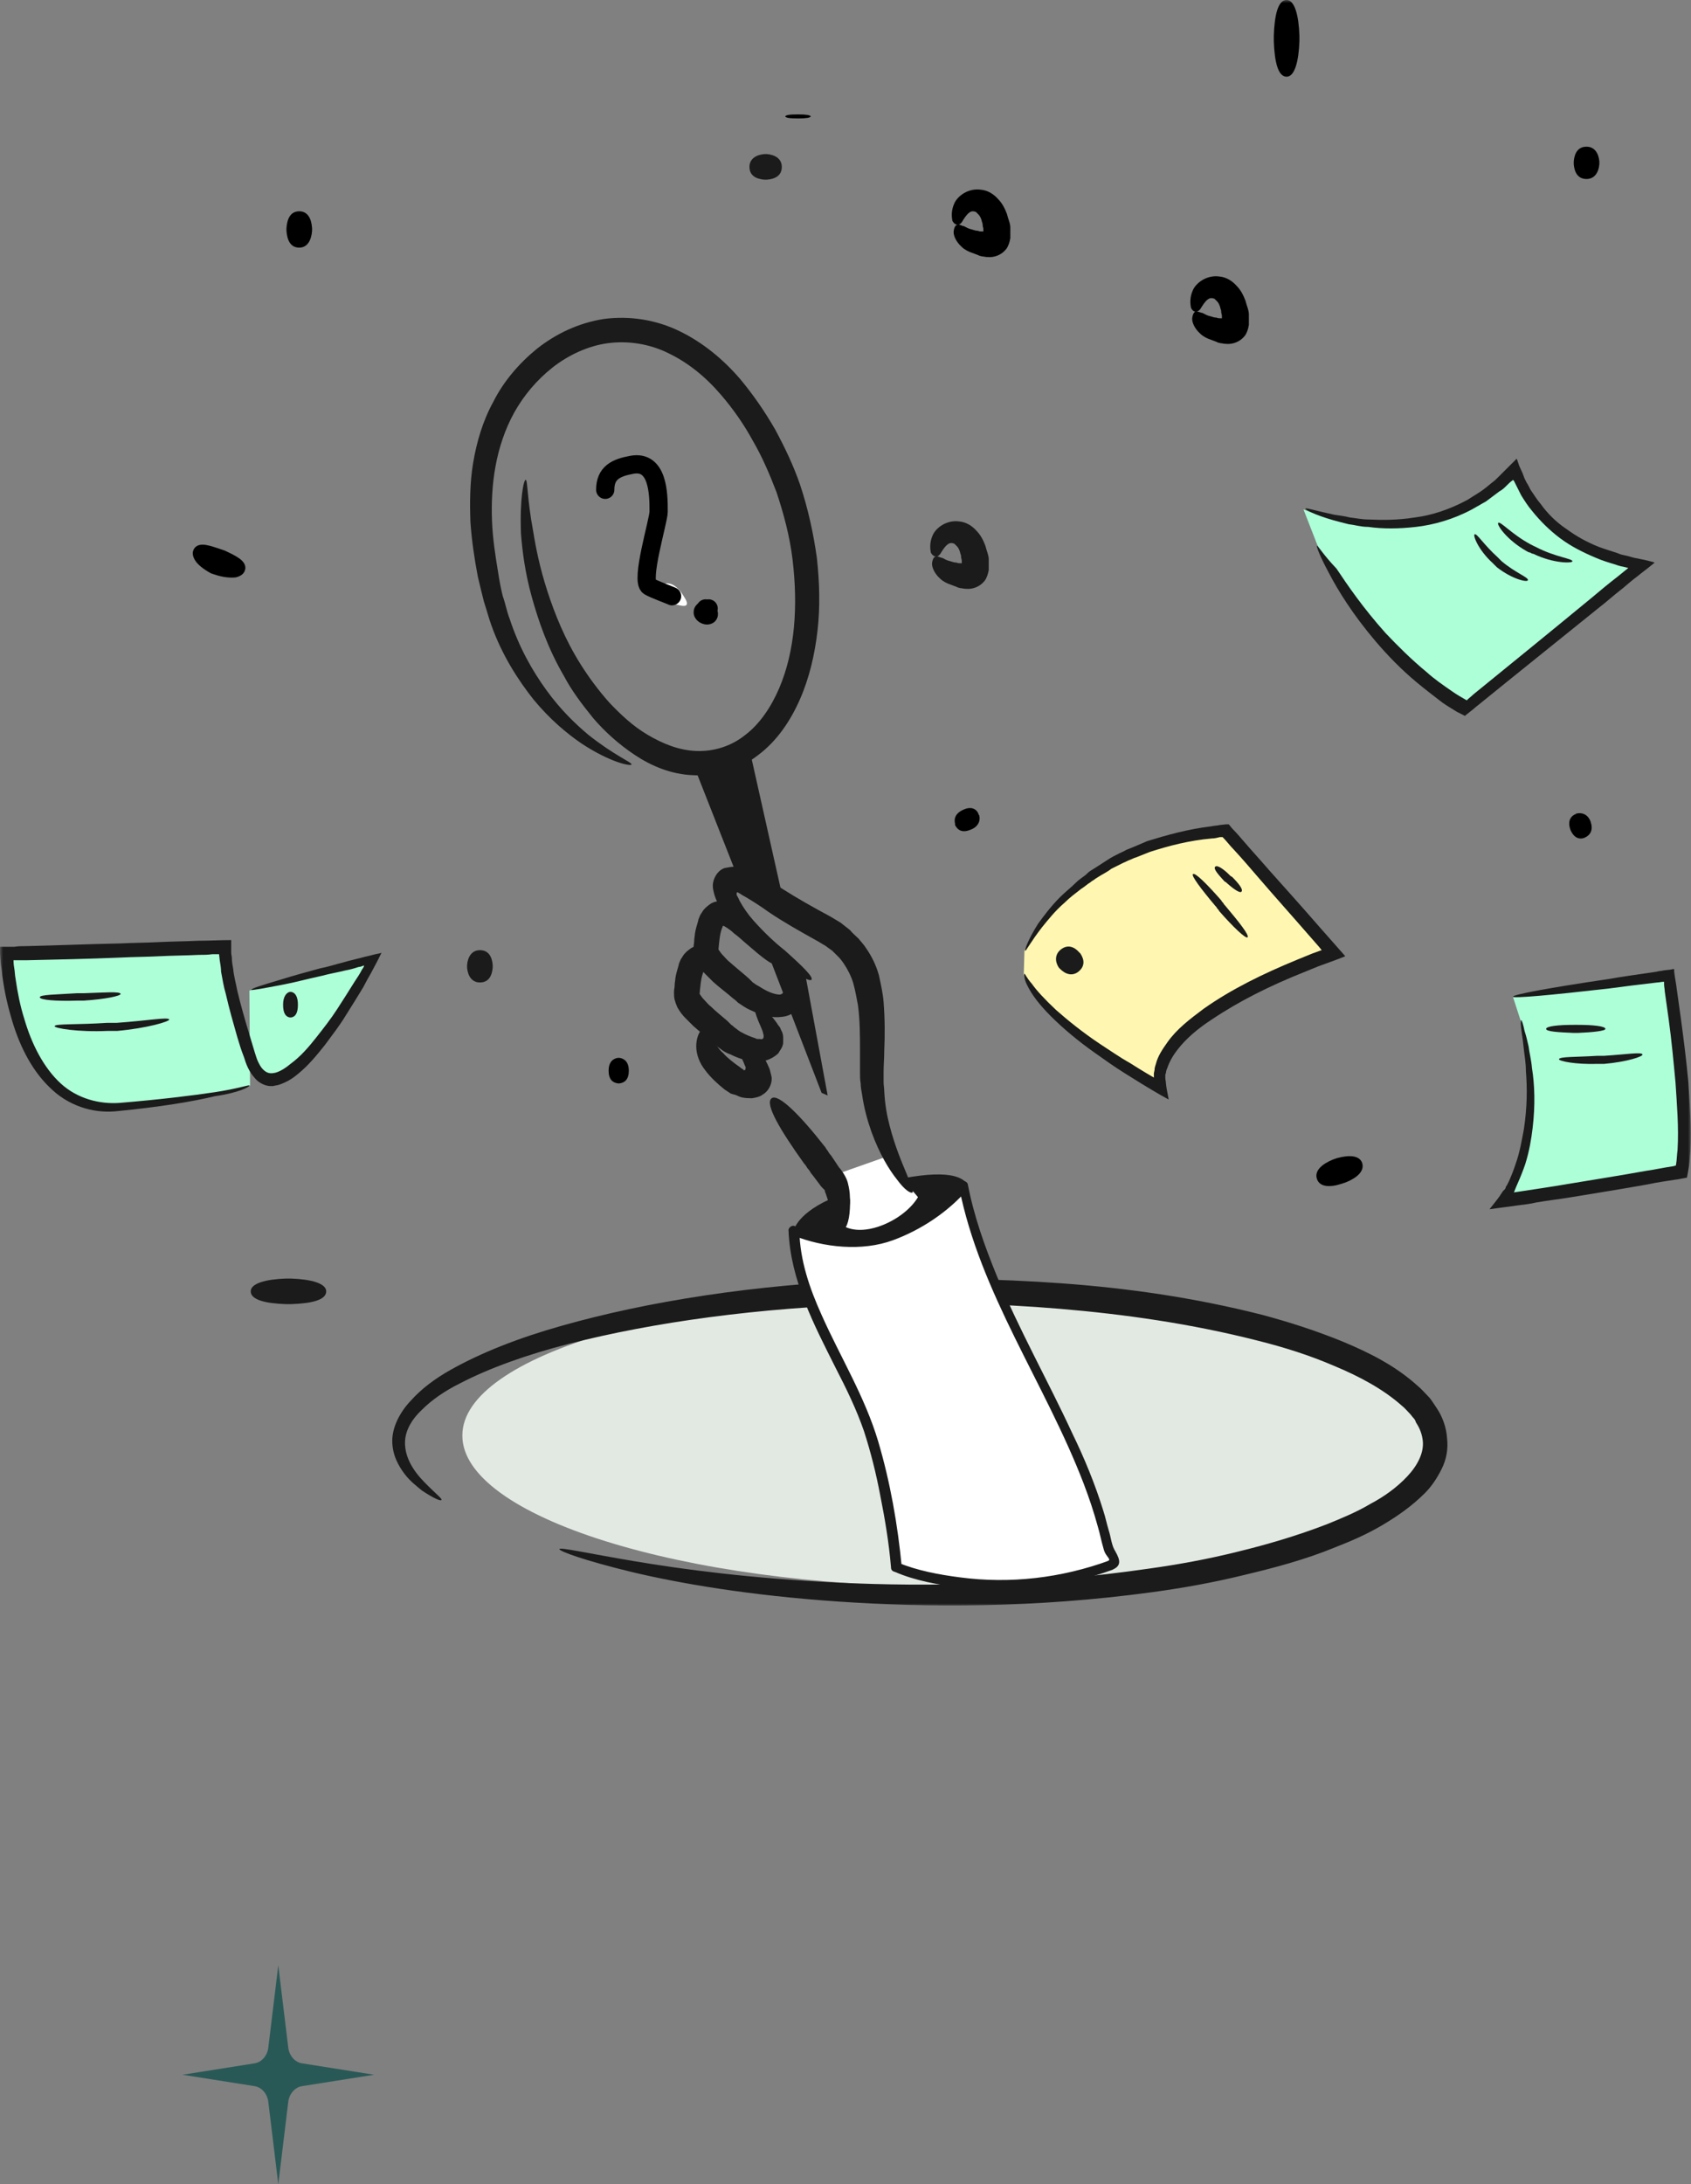 <svg width="278" height="359" viewBox="0 0 278 359" fill="none" xmlns="http://www.w3.org/2000/svg">
<rect x="0" y="0" width="278" height="359" fill="#808080" stroke="none"/>
<path fill-rule="evenodd" clip-rule="evenodd" d="M45.75 323L47.39 336.535C47.468 337.189 47.728 337.784 48.145 338.26C48.562 338.736 49.082 339.033 49.655 339.123L61.5 340.997L49.655 342.871C49.082 342.96 48.562 343.257 48.145 343.733C47.728 344.209 47.468 344.804 47.39 345.459L45.75 358.993L44.11 345.459C44.032 344.804 43.772 344.209 43.355 343.733C42.938 343.257 42.418 342.96 41.845 342.871L30 340.997L41.845 339.123C42.418 339.033 42.938 338.736 43.355 338.26C43.772 337.784 44.032 337.189 44.11 336.535L45.75 323Z" fill="#295956"/>
<g clip-path="url(#clip0_224_74)">
<mask id="mask0_224_74" style="mask-type:luminance" maskUnits="userSpaceOnUse" x="0" y="0" width="278" height="264">
<path d="M278 0H0V264H278V0Z" fill="white"/>
</mask>
<g mask="url(#mask0_224_74)">
<path d="M153.907 91.465C154.239 91.465 154.572 91.133 154.793 90.691C155.015 90.359 155.347 89.806 155.79 89.475C156.233 89.143 156.566 89.253 156.898 89.364C157.009 89.475 157.12 89.585 157.341 89.806C157.564 90.028 157.785 90.47 157.895 91.023C158.007 91.244 158.007 91.465 158.007 91.576C158.007 91.797 158.117 91.908 158.117 92.24V92.461V92.571H157.895C157.674 92.571 157.452 92.571 157.231 92.461C156.898 92.461 156.566 92.35 156.233 92.24C155.679 92.129 155.347 91.908 154.903 91.686C154.572 91.686 154.239 91.355 153.907 91.465C153.574 91.465 153.353 91.797 153.242 92.461C153.131 93.124 153.574 94.23 154.572 95.115C155.015 95.558 155.679 95.889 156.345 96.11C156.676 96.221 156.898 96.332 157.231 96.442L157.452 96.553L157.895 96.663C158.117 96.663 158.45 96.774 158.781 96.774C159.89 96.885 161.109 96.442 161.885 95.447C162.216 95.004 162.438 94.341 162.549 93.677C162.549 93.346 162.549 93.014 162.549 92.682V92.24V91.908C162.549 91.576 162.438 91.133 162.328 90.802C162.216 90.47 162.106 90.138 161.995 89.696C161.663 88.811 161.219 87.926 160.554 87.263C159.89 86.488 158.893 85.825 157.785 85.714C155.679 85.382 153.907 86.71 153.353 87.926C152.798 89.143 152.91 90.138 153.02 90.802C153.242 91.244 153.574 91.465 153.907 91.465Z" fill="#1B1B1B"/>
<path d="M157.453 36.94C157.786 36.94 158.118 36.608 158.339 36.166C158.562 35.834 158.894 35.281 159.337 34.949C159.781 34.617 160.113 34.728 160.445 34.839C160.556 34.949 160.667 35.06 160.888 35.281C161.11 35.502 161.331 35.945 161.443 36.498C161.553 36.719 161.553 36.94 161.553 37.051C161.553 37.272 161.664 37.382 161.664 37.714V37.935V38.046H161.443C161.221 38.046 161 38.046 160.777 37.935C160.445 37.935 160.113 37.825 159.781 37.714C159.226 37.604 158.894 37.382 158.451 37.161C158.118 37.161 157.786 36.829 157.453 36.94C157.122 36.94 156.899 37.272 156.789 37.935C156.678 38.599 157.122 39.705 158.118 40.59C158.562 41.032 159.226 41.364 159.891 41.585C160.224 41.696 160.445 41.806 160.777 41.917L161 42.028L161.443 42.138C161.664 42.138 161.996 42.249 162.329 42.249C163.436 42.359 164.655 41.917 165.431 40.922C165.764 40.479 165.985 39.816 166.095 39.152C166.095 38.82 166.095 38.488 166.095 38.157V37.714V37.382C166.095 37.051 165.985 36.608 165.874 36.276C165.764 35.945 165.652 35.613 165.542 35.17C165.209 34.286 164.766 33.401 164.102 32.737C163.436 31.963 162.44 31.299 161.331 31.189C159.226 30.857 157.453 32.184 156.899 33.401C156.346 34.617 156.456 35.613 156.567 36.276C156.789 36.719 157.122 36.94 157.453 36.94Z" fill="black"/>
<path d="M109.143 97.88C109.254 98.102 109.364 98.323 109.586 98.433C110.14 98.986 110.805 99.318 111.469 99.429C111.913 99.539 112.799 99.76 112.91 99.318C113.021 98.986 112.688 98.433 112.467 98.102C111.913 97.106 110.805 95.779 109.586 95.889C108.699 96 108.699 96.996 109.143 97.88Z" fill="white"/>
<path d="M156.01 260.792C200.221 260.792 236.12 249.29 236.12 236.129C236.12 222.967 200.331 212.35 156.121 212.24C111.911 212.24 76.012 222.746 76.012 235.908C75.901 249.069 111.69 260.682 156.01 260.792Z" fill="#E2E9E3"/>
<path d="M72.577 246.525C72.688 246.304 71.801 245.641 70.361 244.202C69.585 243.429 68.699 242.544 67.923 241.327C67.147 240.111 66.483 238.562 66.594 236.793C66.704 235.023 67.702 233.254 69.364 231.705C71.026 230.046 73.131 228.608 75.568 227.391C80.444 224.848 86.649 222.636 93.518 220.867C107.368 217.327 124.653 214.894 143.933 214.341C153.572 214.009 163.766 214.231 174.292 215.115C184.819 216 195.787 217.549 206.646 220.313C211.079 221.419 215.289 222.746 219.388 224.516C223.377 226.175 227.367 228.276 230.469 231.042C231.022 231.484 231.355 231.926 231.798 232.369C232.019 232.59 232.131 232.811 232.352 233.032C232.574 233.254 232.685 233.475 232.795 233.806C233.46 234.802 233.792 235.797 233.904 236.793C234.125 238.784 233.017 240.884 231.355 242.654C229.693 244.424 227.588 245.972 225.261 247.189C223.045 248.516 220.607 249.511 218.169 250.507C213.294 252.387 208.419 253.825 203.433 255.041C198.558 256.258 193.682 257.143 188.918 257.806C169.86 260.571 152.465 260.792 138.06 260.13C123.656 259.465 112.133 257.918 104.266 256.589C96.399 255.262 92.078 254.267 91.967 254.6C91.856 254.931 96.067 256.479 103.823 258.359C111.69 260.24 123.213 262.23 137.839 263.225C152.353 264.221 169.971 264.331 189.472 261.678C194.347 261.013 199.333 260.13 204.319 258.912C209.416 257.695 214.513 256.368 219.61 254.267C222.158 253.271 224.706 252.165 227.144 250.728C229.582 249.29 232.019 247.631 234.235 245.419C235.344 244.313 236.23 242.986 237.006 241.438C237.782 239.89 238.113 238.12 237.892 236.35C237.782 234.581 237.116 232.811 236.23 231.484C236.009 231.152 235.787 230.82 235.566 230.488C235.344 230.157 235.123 229.825 234.79 229.493C234.235 228.94 233.681 228.276 233.128 227.834C229.36 224.406 225.039 222.304 220.828 220.534C216.507 218.765 212.075 217.327 207.533 216.11C196.231 213.235 185.151 211.686 174.403 210.913C163.656 210.138 153.351 210.028 143.49 210.359C123.877 211.134 106.482 213.898 92.41 217.88C85.319 219.871 79.114 222.304 74.017 225.179C71.469 226.618 69.253 228.276 67.48 230.267C65.707 232.148 64.488 234.581 64.488 236.793C64.488 239.115 65.486 240.884 66.483 242.212C67.48 243.539 68.588 244.313 69.364 244.977C71.358 246.304 72.466 246.747 72.577 246.525Z" fill="#1B1B1B"/>
<path d="M86.425 78.857C86.093 78.857 85.428 81.954 85.649 87.705C85.871 90.581 86.314 94.12 87.422 98.101C88.53 102.083 90.081 106.618 92.74 111.152C93.959 113.475 95.621 115.687 97.505 118.009C99.388 120.221 101.715 122.323 104.375 124.092C107.034 125.862 110.358 127.299 114.014 127.41C117.671 127.632 121.549 126.526 124.651 124.092C127.753 121.769 129.97 118.451 131.521 114.912C133.072 111.373 133.959 107.502 134.402 103.631C134.845 99.76 134.735 95.668 134.291 91.687C133.737 87.705 132.85 83.613 131.521 79.631C130.413 76.424 128.972 73.438 127.422 70.562C125.759 67.687 123.875 64.922 121.659 62.267C118.89 59.06 115.566 56.295 111.688 54.415C107.809 52.535 103.488 51.871 99.278 52.424C95.067 53.087 91.411 54.857 88.308 57.29C85.317 59.723 82.768 62.71 81.106 66.028C79.334 69.235 78.336 72.774 77.782 76.092C77.228 79.41 77.228 82.728 77.339 85.825C77.561 88.922 78.004 91.908 78.558 94.784C78.89 96.221 79.223 97.548 79.555 98.876C79.998 100.203 80.331 101.53 80.774 102.746C82.547 107.724 85.206 111.816 87.754 115.023C90.414 118.23 93.184 120.553 95.621 122.212C100.497 125.42 103.821 125.972 103.821 125.641C103.931 125.309 101.051 124.203 96.729 120.774C94.624 119.005 92.186 116.682 89.86 113.475C87.533 110.267 85.317 106.396 83.766 101.641C83.323 100.535 83.101 99.207 82.658 97.991C82.325 96.664 82.104 95.447 81.882 94.009C81.439 91.355 80.996 88.479 80.885 85.604C80.663 79.742 81.439 73.438 84.541 67.797C86.093 65.032 88.198 62.489 90.857 60.387C93.405 58.396 96.618 56.848 99.943 56.406C103.267 55.963 106.812 56.516 109.915 58.065C113.128 59.613 116.009 61.935 118.557 64.922C120.552 67.244 122.325 69.788 123.765 72.442C125.316 75.097 126.535 77.972 127.643 80.848C128.862 84.498 129.858 88.258 130.302 92.018C130.745 95.779 130.857 99.429 130.524 103.078C130.191 106.618 129.415 110.046 128.086 113.143C126.756 116.24 124.873 119.005 122.546 120.774C120.219 122.654 117.338 123.539 114.458 123.429C111.577 123.318 108.917 122.212 106.48 120.774C104.042 119.336 102.048 117.457 100.164 115.465C98.391 113.475 96.84 111.373 95.51 109.272C92.851 105.069 91.189 100.866 89.971 97.106C88.752 93.346 88.087 90.028 87.644 87.263C86.647 81.954 86.757 78.857 86.425 78.857Z" fill="#1B1B1B"/>
<path d="M182.6 257.143C184.151 256.591 182.378 255.485 182.157 254.267C177.724 233.917 162.212 215.226 158.334 194.766C158.334 194.766 153.57 200.406 146.257 203.06C138.833 205.714 130.523 202.175 130.523 202.175C130.856 212.461 137.283 221.53 141.382 230.931C144.373 237.788 146.811 249.955 147.476 257.474C147.365 257.474 163.431 264.221 182.6 257.143Z" fill="white"/>
<path d="M183.043 257.918C184.706 257.143 183.819 255.816 183.154 254.6C182.711 253.714 182.6 252.498 182.268 251.502C181.935 250.396 181.714 249.29 181.381 248.295C180.052 243.981 178.279 239.668 176.284 235.576C172.296 226.949 167.531 218.544 163.874 209.696C161.881 204.829 160.107 199.853 159.11 194.654C158.999 194.102 158.113 193.881 157.67 194.323C154.678 197.862 150.467 200.738 146.146 202.286C141.271 204.056 135.398 203.502 130.634 201.511C130.191 201.29 129.527 201.844 129.637 202.286C129.97 210.47 133.848 217.77 137.393 224.848C139.166 228.276 140.828 231.705 142.047 235.245C143.155 238.673 144.041 242.212 144.706 245.751C145.482 249.622 146.146 253.604 146.479 257.585C146.479 258.028 146.7 258.249 147.143 258.359C150.467 259.797 154.235 260.461 157.78 260.903C166.202 261.898 174.844 260.903 182.821 258.028C183.819 257.697 183.375 256.037 182.378 256.479C174.512 259.355 166.09 260.351 157.78 259.244C154.345 258.801 150.8 258.138 147.586 256.812C147.808 257.032 148.029 257.364 148.252 257.585C147.586 250.617 146.368 243.65 144.374 236.903C142.158 229.493 138.169 223.079 135.066 216.11C133.072 211.687 131.52 207.153 131.41 202.286C131.077 202.507 130.745 202.839 130.413 203.06C135.398 205.051 141.715 205.714 146.812 203.835C151.354 202.175 155.897 199.189 159.11 195.429C158.667 195.318 158.224 195.208 157.67 195.097C161.105 212.571 171.853 227.392 178.167 243.871C179.054 246.193 179.83 248.516 180.495 250.95C180.828 252.055 181.049 253.273 181.381 254.379C181.492 254.82 181.602 255.152 181.824 255.485C181.935 255.705 182.6 256.368 182.268 256.479C181.159 256.922 182.045 258.359 183.043 257.918Z" fill="#1B1B1B"/>
<path d="M130.972 202.729C130.639 202.618 130.418 202.286 130.529 202.065C130.972 200.848 132.966 197.641 141.498 195.318C152.245 192.332 157.121 192.554 158.782 194.323C160.334 195.982 146.817 207.705 130.972 202.729Z" fill="#1B1B1B"/>
<path d="M138.726 201.511C138.726 201.511 140.942 203.06 145.263 201.29C149.474 199.521 150.914 196.756 150.914 196.756L145.374 190.23L137.84 192.885L137.285 194.323L138.726 201.511Z" fill="white"/>
<path d="M133.406 161.032C133.738 160.59 132.076 158.93 128.974 156.166C127.423 154.949 125.65 153.29 123.876 151.3C122.99 150.304 122.215 149.198 121.55 147.982C121.44 147.649 121.217 147.318 121.107 147.097C121.107 146.986 121.107 146.986 121.107 146.876C121.107 146.765 121.107 146.655 121.217 146.655C121.329 146.655 121.329 146.655 121.44 146.765L121.661 146.876L121.993 147.097C122.215 147.207 122.547 147.428 122.769 147.539C123.876 148.203 125.096 148.977 126.315 149.861C128.753 151.521 131.522 153.069 134.293 154.618C134.736 154.839 135.179 155.17 135.622 155.391L136.84 156.276C137.173 156.608 137.505 156.94 137.838 157.272C138.171 157.603 138.502 158.046 138.724 158.378C139.389 159.373 139.943 160.479 140.275 161.585C140.608 162.802 140.83 164.018 141.051 165.235C141.384 167.778 141.384 170.323 141.384 172.756C141.384 173.973 141.384 175.189 141.384 176.295C141.384 176.847 141.384 177.511 141.494 178.065C141.494 178.617 141.606 179.282 141.716 179.834C142.049 182.157 142.603 184.148 143.267 186.028C144.596 189.678 146.148 192.221 147.477 193.881C148.696 195.539 149.693 196.203 150.026 195.981C150.248 195.76 149.805 194.765 149.029 192.885C148.253 191.005 147.145 188.461 146.258 185.033C145.815 183.373 145.484 181.494 145.372 179.392C145.372 178.838 145.262 178.397 145.262 177.843C145.262 177.291 145.262 176.847 145.262 176.185C145.262 175.079 145.372 173.862 145.372 172.646C145.484 170.213 145.484 167.557 145.262 164.682C145.151 163.244 144.818 161.806 144.486 160.258C144.043 158.709 143.378 157.272 142.38 155.834C142.049 155.281 141.494 154.728 141.163 154.285C140.718 153.843 140.165 153.401 139.721 152.848C139.168 152.406 138.724 152.073 138.171 151.631C137.616 151.3 137.062 150.967 136.509 150.636C133.627 149.088 131.079 147.649 128.641 146.101C127.423 145.327 126.204 144.553 124.875 143.889C124.542 143.668 124.209 143.558 123.876 143.337L123.323 143.115L122.547 142.783C122.215 142.673 121.883 142.673 121.661 142.562L121.217 142.452C121.107 142.452 120.885 142.452 120.774 142.452C120.221 142.452 119.667 142.562 119.112 142.673C118.448 142.894 117.894 143.447 117.562 144.11C117.229 144.774 117.118 145.437 117.229 146.101C117.339 146.765 117.562 147.539 117.894 148.203C118.115 148.755 118.337 149.088 118.558 149.419C119.555 150.967 120.553 152.184 121.661 153.179C123.766 155.281 125.871 156.83 127.755 157.824C131.079 160.258 133.074 161.364 133.406 161.032Z" fill="#1B1B1B"/>
<path d="M126.868 180.498C125.651 181.383 128.31 185.807 132.188 191.226C132.409 191.448 132.631 191.779 132.741 192C132.962 192.221 133.185 192.554 133.295 192.775C133.85 193.438 134.293 194.102 134.736 194.654C134.957 194.987 135.179 195.208 135.511 195.539C135.511 195.539 135.623 195.539 135.623 195.871C135.844 196.314 135.954 196.866 136.176 197.42C136.287 197.972 136.509 198.526 136.619 198.968C137.173 200.959 137.616 202.175 138.392 202.175C139.057 202.175 139.611 200.848 139.722 198.636C139.722 198.083 139.832 197.53 139.722 196.756C139.722 196.093 139.611 195.318 139.389 194.433C139.278 193.991 139.057 193.438 138.614 192.775C138.392 192.442 138.171 192.111 137.949 191.89C137.506 191.226 137.063 190.563 136.619 189.899C136.397 189.678 136.176 189.346 136.066 189.124C135.844 188.903 135.733 188.572 135.511 188.351C131.522 183.263 127.977 179.724 126.868 180.498Z" fill="#1B1B1B"/>
<path d="M116.566 168.774C116.234 168.553 115.901 168.663 115.347 169.217C114.904 169.659 114.461 170.655 114.461 171.981C114.461 173.308 115.015 174.746 115.901 175.852C116.788 177.07 118.007 178.176 119.114 179.059C119.447 179.282 119.779 179.503 120.112 179.724L120.444 179.834L120.887 179.945C121.109 180.055 121.442 180.165 121.663 180.276C122.328 180.498 122.992 180.498 123.658 180.498C124.322 180.386 124.877 180.276 125.32 179.945C126.317 179.392 126.87 178.286 126.87 177.291C126.87 176.847 126.649 176.295 126.539 175.741C126.317 175.189 126.096 174.746 125.873 174.304C125.652 173.862 125.43 173.64 125.209 173.419C124.987 173.198 124.877 172.977 124.654 172.756C123.104 171.207 121.663 170.986 121.331 171.54C120.998 172.092 121.552 173.087 122.217 174.525C122.328 174.746 122.328 174.858 122.438 175.079C122.549 175.3 122.661 175.52 122.549 175.631C122.549 175.852 122.549 175.852 122.438 175.852C122.328 175.964 122.106 175.852 122.217 175.741H122.106C121.995 175.631 121.885 175.631 121.663 175.41C120.555 174.635 119.557 173.862 118.893 173.087C118.117 172.423 117.785 171.761 117.453 171.207C117.231 170.655 117.12 170.101 117.009 169.548C117.009 169.328 116.898 168.884 116.566 168.774Z" fill="#1B1B1B"/>
<path d="M124.211 165.678C124.765 165.235 123.879 163.356 121.775 160.479C121.22 159.815 120.666 159.042 119.89 158.267C119.557 157.825 119.114 157.493 118.671 157.051C118.45 156.83 118.228 156.608 117.896 156.387C117.564 156.055 117.009 155.945 116.566 155.613C115.569 155.281 114.35 155.281 113.464 155.945C113.021 156.276 112.577 156.609 112.245 157.161C112.134 157.382 111.913 157.603 111.802 157.936C111.691 158.267 111.58 158.378 111.58 158.599C111.359 159.373 111.137 160.038 111.026 160.811C111.026 161.144 110.915 161.475 110.915 161.917C110.915 162.25 110.805 162.691 110.805 163.023C110.805 163.466 110.805 163.908 110.915 164.35C111.026 164.572 111.026 164.793 111.137 165.014L111.359 165.566C111.802 166.341 112.245 166.895 112.688 167.336C113.132 167.778 113.575 168.222 114.018 168.663C115.015 169.548 116.012 170.323 116.898 171.096C117.121 171.319 117.342 171.429 117.564 171.65L117.896 171.981C118.007 172.092 118.228 172.202 118.34 172.313C118.893 172.756 119.447 173.087 120.112 173.308C121.22 173.862 122.439 174.304 123.768 174.414C124.101 174.414 124.434 174.525 124.765 174.414C125.098 174.414 125.43 174.304 125.874 174.304C126.649 174.083 127.425 173.641 127.979 173.087C128.2 172.646 128.533 172.313 128.643 171.871C128.755 171.65 128.755 171.429 128.755 171.207C128.755 170.986 128.755 170.765 128.755 170.544C128.755 170.102 128.643 169.659 128.422 169.328C128.312 168.996 128.2 168.774 127.979 168.553C127.425 167.668 126.87 167.005 126.317 166.562C125.32 165.678 124.544 165.345 124.211 165.678C123.99 165.899 124.211 166.672 124.655 167.778C124.877 168.332 125.208 168.996 125.43 169.659C125.43 169.88 125.541 169.99 125.541 170.213C125.541 170.323 125.541 170.434 125.541 170.434C125.541 170.544 125.43 170.765 125.32 170.765C125.208 170.765 125.098 170.875 124.987 170.765C124.987 170.765 124.877 170.765 124.655 170.765C124.544 170.765 124.322 170.765 124.211 170.654C123.547 170.434 122.661 170.102 121.885 169.659C121.442 169.438 121.109 169.107 120.777 168.884C120.666 168.774 120.556 168.774 120.556 168.663L120.223 168.442C120.001 168.222 119.78 168.001 119.557 167.778C118.671 167.005 117.674 166.23 116.898 165.456C116.455 165.124 116.123 164.683 115.791 164.35C115.458 164.018 115.237 163.687 115.015 163.354C115.126 162.138 115.237 160.811 115.569 159.926C115.569 159.815 115.68 159.705 115.68 159.705C115.68 159.705 115.68 159.705 115.68 159.594C115.68 159.484 115.791 159.484 115.791 159.484C115.791 159.484 115.791 159.484 115.902 159.484C116.123 159.594 116.234 159.705 116.455 159.815C116.788 160.038 117.231 160.369 117.564 160.7C118.34 161.254 119.004 161.917 119.669 162.47C122.106 164.793 123.768 166.009 124.211 165.678Z" fill="#1B1B1B"/>
<path d="M127.423 158.378C127.977 157.936 127.09 156.055 124.985 153.179C124.431 152.516 123.876 151.742 123.102 150.967C122.769 150.525 122.326 150.194 121.883 149.751C121.661 149.53 121.44 149.309 121.107 149.088C120.774 148.755 120.221 148.645 119.777 148.313C118.781 147.982 117.562 147.982 116.675 148.645C116.232 148.977 115.788 149.309 115.456 149.861C115.345 150.083 115.124 150.304 115.013 150.636C114.902 150.967 114.791 151.078 114.791 151.3C114.57 152.073 114.348 152.737 114.237 153.512C114.237 153.843 114.126 154.175 114.126 154.618C114.126 154.949 114.016 155.391 114.016 155.724C114.016 156.166 114.016 156.608 114.126 157.051C114.237 157.272 114.237 157.493 114.348 157.714L114.57 158.267C115.013 159.042 115.456 159.594 115.899 160.036C116.343 160.479 116.786 160.921 117.229 161.364C118.337 162.359 119.555 163.244 120.553 164.129C120.885 164.35 121.107 164.571 121.328 164.793C121.661 165.014 121.993 165.235 122.326 165.456C122.99 165.899 123.655 166.12 124.32 166.451C125.65 167.005 127.09 167.336 128.641 167.115C130.636 166.895 132.076 165.235 131.965 163.687C131.965 163.354 131.855 162.912 131.744 162.581C131.633 162.248 131.522 161.917 131.412 161.696C131.189 161.254 130.968 160.811 130.636 160.59C130.082 159.926 129.639 159.484 129.196 159.152C128.309 158.267 127.644 158.046 127.423 158.378C127.201 158.599 127.311 159.152 127.755 160.148C127.977 160.59 128.198 161.142 128.42 161.696C128.641 162.248 128.863 163.023 128.753 163.133C128.641 163.354 128.309 163.465 128.198 163.465C127.644 163.465 126.758 163.244 125.761 162.691C125.318 162.47 124.874 162.138 124.431 161.917C124.209 161.806 123.988 161.585 123.766 161.475C123.545 161.254 123.323 161.032 123.102 160.811C122.104 159.926 120.996 159.042 119.998 158.157C119.555 157.824 119.224 157.382 118.891 157.051C118.558 156.718 118.337 156.387 118.115 156.055C118.226 154.839 118.337 153.512 118.669 152.627C118.669 152.516 118.781 152.406 118.781 152.406C118.781 152.406 118.781 152.406 118.781 152.295C118.781 152.184 118.891 152.184 118.891 152.184C118.891 152.184 118.891 152.184 119.002 152.184C119.224 152.295 119.334 152.406 119.555 152.516C119.888 152.737 120.331 153.069 120.664 153.401C121.44 153.954 122.104 154.618 122.769 155.17C125.318 157.382 126.98 158.709 127.423 158.378Z" fill="#1B1B1B"/>
<path d="M113.461 124.314L121.772 145.438L128.973 148.867L122.879 121.659C122.879 121.659 120.22 124.535 113.461 124.314Z" fill="#1B1B1B"/>
<path d="M125.652 155.17L135.069 179.613L136.067 180.055L132.41 160.258L125.652 155.17Z" fill="#1B1B1B"/>
<path d="M248.749 163.908L274.345 160.479C274.345 160.479 278.334 184.479 276.449 192.775C259.719 195.872 246.977 197.53 246.977 197.53C246.977 197.53 254.843 188.019 249.968 167.668" fill="#ADFFD8"/>
<path d="M250.083 167.668C249.972 167.668 249.972 168.442 250.193 169.88C250.305 170.544 250.415 171.429 250.526 172.535C250.637 173.531 250.858 174.747 250.858 176.074C251.081 178.728 251.081 181.936 250.526 185.585C250.193 187.355 249.862 189.346 249.196 191.226C248.864 192.221 248.532 193.106 248.089 194.102C247.977 194.323 247.867 194.544 247.756 194.766L247.534 195.097V195.208C247.534 195.318 247.424 195.318 247.424 195.429L247.091 195.76L246.648 196.424C246.537 196.645 246.315 196.866 246.094 197.199C245.651 197.751 245.318 198.194 244.875 198.747C245.54 198.636 246.537 198.526 247.313 198.415C248.089 198.305 248.864 198.194 249.75 198.083C250.636 197.972 251.634 197.862 252.521 197.641C254.404 197.309 256.399 197.088 258.392 196.756C262.382 196.093 266.593 195.429 270.914 194.654C272.464 194.323 274.016 194.102 275.456 193.881C275.678 193.881 276.675 193.66 277.339 193.548L277.672 191.669C277.783 190.894 277.783 190.12 277.894 189.236C278.115 185.254 277.783 181.494 277.562 177.843C277.229 174.193 276.786 170.765 276.342 167.447C276.121 165.789 275.899 164.239 275.678 162.691C275.567 161.696 275.346 160.7 275.235 159.705V159.484V159.373C275.235 159.373 275.235 159.263 275.123 159.263L274.57 159.373L273.573 159.484C273.13 159.594 272.687 159.594 272.354 159.705C269.473 160.148 266.814 160.479 264.376 160.921C254.626 162.36 248.753 163.466 248.753 163.797C248.753 164.129 254.736 163.577 264.487 162.47C266.924 162.138 269.583 161.806 272.464 161.475C272.797 161.475 273.13 161.364 273.461 161.364H273.573V161.475V161.806C273.573 162.138 273.683 162.581 273.683 162.912C273.904 164.462 274.127 166.009 274.349 167.668C274.792 170.875 275.123 174.414 275.456 177.955C275.678 181.494 276.01 185.254 275.789 189.014C275.678 189.788 275.678 190.563 275.567 191.226C275.456 191.779 275.567 191.558 275.456 191.558C275.456 191.558 275.567 191.558 275.123 191.669C273.573 191.89 272.132 192.221 270.581 192.442C266.26 193.217 262.049 193.881 258.061 194.544C254.847 195.097 251.745 195.539 248.864 195.982C248.864 195.982 248.975 195.871 248.975 195.76L249.196 195.208C249.307 194.987 249.418 194.654 249.529 194.433C249.972 193.438 250.415 192.332 250.748 191.336C251.412 189.236 251.745 187.245 251.967 185.364C252.41 181.604 252.298 178.286 251.855 175.52C251.745 174.193 251.412 172.977 251.302 171.981C251.081 170.986 250.858 170.102 250.636 169.438C250.415 168.332 250.193 167.668 250.083 167.668Z" fill="#1B1B1B"/>
<path d="M168.42 156.276C168.42 156.276 175.511 138.913 201.328 136.701C219.056 156.83 219.056 156.83 219.056 156.83C219.056 156.83 187.367 167.557 190.58 179.059C168.641 166.451 168.309 160.148 168.309 160.148" fill="#FFF7B1"/>
<path d="M168.423 160.036C168.311 160.036 168.311 160.921 168.976 162.138C169.642 163.466 170.86 165.124 172.744 167.005C174.627 168.884 177.065 170.986 180.057 173.087C181.607 174.193 183.159 175.299 184.932 176.405C185.818 176.959 186.704 177.511 187.591 178.065C188.146 178.397 190.472 179.834 192.134 180.719C192.024 180.165 191.912 179.503 191.801 178.949C191.691 178.397 191.691 177.843 191.579 177.291V176.847C191.579 176.737 191.579 176.737 191.579 176.626L191.691 176.295C191.691 176.074 191.801 175.741 191.912 175.52C192.245 174.525 192.798 173.529 193.574 172.535C195.014 170.654 197.009 168.995 199.225 167.557C203.658 164.571 208.754 162.027 214.294 159.815C215.07 159.484 215.956 159.152 216.732 158.82L217.951 158.378L220.056 157.603L221.164 157.161L217.065 152.516C214.183 149.198 211.302 145.991 208.533 142.894C207.203 141.346 205.874 139.908 204.544 138.359C203.879 137.585 203.213 136.811 202.549 136.147L202.106 135.595L201.996 135.484H201.884H201.552L200.554 135.595C200.111 135.705 199.557 135.705 199.114 135.816C195.347 136.258 191.801 137.253 188.589 138.249C187.813 138.58 187.037 138.913 186.261 139.244C185.929 139.355 185.485 139.576 185.154 139.686C184.821 139.908 184.489 140.019 184.045 140.24C183.38 140.571 182.716 140.903 182.05 141.346C181.386 141.788 180.833 142.12 180.167 142.562C179.835 142.783 179.614 142.894 179.281 143.115C178.948 143.337 178.727 143.558 178.505 143.779C177.951 144.221 177.398 144.553 176.955 144.995C176.067 145.88 175.07 146.655 174.294 147.428C172.744 148.977 171.525 150.636 170.639 151.852C168.976 154.507 168.423 156.166 168.533 156.276C168.644 156.387 169.42 154.839 171.303 152.406C172.301 151.189 173.408 149.751 175.07 148.313C175.846 147.539 176.732 146.876 177.729 146.101C178.284 145.77 178.727 145.327 179.281 144.995C179.502 144.774 179.835 144.664 180.057 144.443C180.389 144.221 180.61 144.11 180.943 143.889C181.497 143.558 182.162 143.226 182.716 142.783C183.38 142.452 184.045 142.12 184.711 141.788C185.042 141.677 185.375 141.456 185.708 141.346C186.04 141.235 186.372 141.014 186.815 140.903C187.591 140.571 188.256 140.35 189.032 140.019C192.134 139.023 195.457 138.138 199.225 137.807C199.668 137.807 200.111 137.696 200.554 137.585H200.998C201.663 138.249 202.217 139.023 202.882 139.686C204.211 141.125 205.541 142.673 206.87 144.221C209.529 147.318 212.411 150.525 215.292 153.843L216.842 155.613L217.286 156.166L216.953 156.276L215.735 156.719C214.959 157.051 214.073 157.382 213.297 157.714C207.646 160.036 202.439 162.581 197.895 165.788C195.679 167.447 193.464 169.107 191.912 171.317C191.136 172.423 190.361 173.529 190.029 174.858C189.918 175.189 189.807 175.52 189.807 175.853L189.696 176.405C189.696 176.516 189.696 176.626 189.696 176.626V176.737V176.959V177.07C190.139 177.401 187.37 175.741 185.818 174.747C184.045 173.752 182.494 172.646 180.943 171.65C177.951 169.659 175.513 167.668 173.63 166.009C171.746 164.239 170.416 162.802 169.642 161.696C168.755 160.7 168.533 160.036 168.423 160.036Z" fill="#1B1B1B"/>
<path d="M214.289 83.724C214.289 83.724 235.009 92.793 248.748 77.309C252.848 88.922 263.485 91.908 269.578 93.125C249.302 110.046 240.771 116.572 240.771 116.572C240.771 116.572 226.699 109.825 216.617 89.696" fill="#ADFFD8"/>
<path d="M216.506 89.696C216.395 89.806 216.949 91.355 218.501 94.23C219.941 96.996 222.379 100.977 226.146 105.401C228.03 107.613 230.245 109.936 232.904 112.148C234.234 113.254 235.675 114.359 237.115 115.465C237.891 116.018 238.667 116.461 239.553 117.014L240.66 117.567C240.883 117.788 240.993 117.457 241.215 117.345L241.769 116.903C242.212 116.572 242.545 116.24 242.988 115.908C248.971 111.042 255.619 105.733 262.599 100.092C264.04 98.986 265.37 97.77 266.81 96.664C267.586 96 268.362 95.336 269.248 94.673C269.912 94.12 270.688 93.567 271.353 93.014L271.907 92.571L272.017 92.461C272.017 92.461 272.017 92.461 272.128 92.461H272.017L271.685 92.35L270.355 92.018L268.693 91.687L267.475 91.355C266.92 91.244 266.367 91.134 265.924 90.912C264.927 90.581 263.818 90.249 262.932 89.917C260.937 89.143 259.164 88.147 257.502 86.931C255.841 85.825 254.4 84.387 253.293 82.839C252.627 82.065 252.184 81.29 251.63 80.516C251.408 80.074 251.187 79.631 250.965 79.299C250.855 79.078 250.744 78.857 250.632 78.636L250.301 77.751L249.746 76.535L249.525 75.871L249.415 75.539L249.303 75.429C249.303 75.429 249.192 75.429 249.192 75.539C248.528 76.203 247.863 76.866 247.309 77.419C246.977 77.751 246.644 78.083 246.311 78.415C245.98 78.746 245.647 79.078 245.314 79.299C244.65 79.853 243.985 80.406 243.321 80.848C242.655 81.29 241.879 81.733 241.215 82.175C238.334 83.724 235.342 84.719 232.573 85.051C229.802 85.493 227.254 85.493 225.038 85.382C223.93 85.382 222.932 85.161 221.936 85.051C221.049 84.83 220.163 84.719 219.387 84.608C216.285 83.945 214.623 83.392 214.623 83.613C214.512 83.724 216.063 84.608 219.165 85.493C219.941 85.714 220.827 85.936 221.713 86.157C222.711 86.267 223.708 86.599 224.927 86.599C227.254 86.931 229.913 86.931 232.794 86.599C235.675 86.267 238.888 85.382 241.99 83.724C242.766 83.281 243.542 82.839 244.318 82.396C245.093 81.843 245.758 81.29 246.533 80.737C246.977 80.516 247.309 80.184 247.642 79.853C247.973 79.521 248.306 79.189 248.639 78.968L248.749 78.857C248.749 78.857 248.749 78.968 248.86 78.968L249.082 79.41C249.192 79.631 249.303 79.853 249.415 80.074C249.636 80.516 249.858 80.959 250.079 81.401C250.632 82.286 251.187 83.171 251.851 83.945C253.181 85.604 254.733 87.152 256.505 88.479C258.278 89.806 260.273 90.802 262.378 91.687C263.375 92.129 264.484 92.461 265.591 92.793C266.145 93.014 266.699 93.124 267.253 93.235L267.696 93.346L265.924 94.783C264.484 95.889 263.154 96.996 261.713 98.212C254.733 103.963 248.196 109.272 242.212 114.138C241.879 114.47 241.547 114.691 241.215 115.023C241.104 115.134 241.215 115.134 240.993 115.023C240.217 114.581 239.443 114.138 238.667 113.585C237.226 112.59 235.786 111.595 234.567 110.489C232.018 108.387 229.802 106.175 227.809 104.074C224.041 99.871 221.492 96.111 219.72 93.456C217.504 91.134 216.618 89.585 216.506 89.696Z" fill="#1B1B1B"/>
<path d="M40.998 162.802L61.053 157.825C61.053 157.825 45.43 187.466 40.998 174.193C36.566 160.921 36.787 155.945 36.787 155.945L1.109 156.83C1.109 156.83 2.107 183.816 20.056 182.046C38.006 180.277 41.109 178.397 41.109 178.397" fill="#ADFFD8"/>
<path d="M40.999 178.397C40.888 178.286 39.004 178.949 35.348 179.503C31.692 180.055 26.262 180.719 19.614 181.271C16.401 181.494 12.744 180.609 9.974 178.065C7.204 175.52 5.21 171.65 3.991 167.447C3.326 165.345 2.883 163.133 2.551 160.811C2.44 160.258 2.44 159.594 2.329 159.042C2.218 158.488 2.218 157.603 2.218 157.824H2.44C3.105 157.824 3.659 157.824 4.324 157.824C9.31 157.714 14.517 157.603 19.836 157.382C21.941 157.272 24.157 157.272 26.262 157.161C28.367 157.051 30.473 157.051 32.689 156.94C33.464 156.94 34.129 156.94 34.905 156.83C35.237 156.83 35.569 156.83 36.013 156.83L36.124 157.824C36.234 158.488 36.345 159.152 36.345 159.705C36.567 160.921 36.788 162.248 37.121 163.354C37.675 165.789 38.34 168.111 39.004 170.434C39.337 171.54 39.669 172.646 40.112 173.752C40.445 174.858 40.888 176.074 41.885 177.18C42.328 177.732 42.993 178.176 43.769 178.397C44.101 178.507 44.544 178.507 44.877 178.507C45.209 178.397 45.542 178.397 45.874 178.286C47.204 177.843 48.201 177.18 48.977 176.516C50.749 175.079 52.079 173.419 53.408 171.761C54.627 170.101 55.846 168.553 56.843 166.895C57.841 165.345 58.838 163.687 59.724 162.248C60.167 161.364 60.611 160.59 61.054 159.815C61.386 159.152 61.719 158.599 62.051 157.936L62.494 157.051L62.716 156.608C62.605 156.608 62.383 156.719 62.273 156.719C61.608 156.83 60.943 157.051 60.389 157.161C59.835 157.272 59.17 157.493 58.616 157.603C57.841 157.824 57.176 157.936 56.511 158.157C55.181 158.488 53.852 158.93 52.633 159.152C50.195 159.815 48.201 160.369 46.428 160.921C43.104 161.917 41.22 162.47 41.331 162.691C41.331 162.802 43.215 162.47 46.65 161.806C48.422 161.475 50.417 160.921 52.965 160.369C54.184 160.036 55.514 159.815 56.843 159.484C57.508 159.373 58.284 159.152 58.949 158.93C59.17 158.93 59.502 158.82 59.724 158.709H59.835V158.82L59.724 159.042L59.502 159.373C59.17 160.036 58.727 160.7 58.284 161.364C57.397 162.802 56.4 164.35 55.403 165.899C54.406 167.447 53.187 168.995 51.968 170.544C50.749 172.092 49.42 173.641 47.758 174.858C46.982 175.52 46.096 176.074 45.32 176.295C44.434 176.516 43.88 176.406 43.215 175.741C42.882 175.41 42.661 174.968 42.439 174.525C42.218 174.083 42.107 173.641 41.885 172.977C41.553 171.871 41.22 170.765 40.888 169.659C40.223 167.447 39.558 165.124 39.004 162.802C38.783 161.585 38.45 160.479 38.34 159.263C38.229 158.709 38.118 158.046 38.118 157.493C38.118 157.161 38.007 156.94 38.007 156.497C38.007 155.834 38.007 155.17 38.007 154.507C36.234 154.507 34.462 154.618 32.578 154.618C30.473 154.728 28.257 154.728 26.151 154.839C24.046 154.949 21.941 154.949 19.725 155.06C14.406 155.17 9.199 155.391 4.213 155.502C3.548 155.502 2.994 155.502 2.329 155.613H1.554H0.667H0.224H0.002C-0.108 155.613 0.002 155.724 0.002 155.834V156.719C0.113 158.157 0.113 158.378 0.224 159.042C0.335 159.705 0.335 160.258 0.446 160.811C0.778 163.244 1.332 165.566 1.997 167.778C3.326 172.202 5.432 176.295 8.645 179.17C10.196 180.609 12.08 181.604 13.963 182.157C15.847 182.71 17.73 182.821 19.503 182.6C26.262 181.936 31.692 181.051 35.348 180.165C39.226 179.613 41.11 178.618 40.999 178.397Z" fill="#1B1B1B"/>
<path d="M263.929 169.107C263.929 168.663 261.936 168.442 259.387 168.442C259.277 168.442 259.165 168.442 259.055 168.442C258.944 168.442 258.834 168.442 258.722 168.442C256.173 168.442 254.18 168.663 254.18 169.107C254.18 169.548 256.173 169.659 258.722 169.769C258.834 169.769 258.944 169.769 259.055 169.769C259.165 169.769 259.277 169.769 259.387 169.769C261.936 169.659 263.929 169.438 263.929 169.107Z" fill="#1B1B1B"/>
<path d="M270.027 173.308C269.917 172.866 267.258 173.308 263.712 173.529C263.49 173.529 263.38 173.529 263.159 173.529C262.937 173.529 262.826 173.529 262.604 173.529C259.059 173.752 256.4 173.641 256.289 174.083C256.289 174.414 259.059 174.968 262.604 174.858C262.826 174.858 262.937 174.858 263.159 174.858C263.38 174.858 263.49 174.858 263.712 174.858C267.48 174.525 270.139 173.641 270.027 173.308Z" fill="#1B1B1B"/>
<path d="M204.098 146.543C204.43 146.212 203.655 145.216 202.546 144.11C202.436 144.11 202.436 144 202.324 144L202.214 143.889C201.106 142.783 200.108 142.119 199.777 142.452C199.444 142.783 200.22 143.668 201.327 144.885C201.438 144.885 201.438 144.995 201.55 144.995L201.66 145.106C202.767 146.101 203.876 146.876 204.098 146.543Z" fill="#1B1B1B"/>
<path d="M205.096 154.064C205.428 153.733 203.766 151.631 201.439 148.866C201.328 148.755 201.218 148.645 201.107 148.424C200.995 148.313 200.885 148.203 200.774 147.982C198.447 145.327 196.453 143.337 196.121 143.668C195.788 143.889 197.45 146.101 199.778 148.866C199.888 148.977 199.999 149.088 200.109 149.309C200.221 149.419 200.331 149.53 200.442 149.751C202.768 152.406 204.763 154.285 205.096 154.064Z" fill="#1B1B1B"/>
<path d="M177.286 159.705C178.394 158.82 178.284 157.714 177.618 156.719L177.508 156.608L177.397 156.497C176.622 155.613 175.513 155.17 174.406 156.055C173.408 156.83 173.408 158.046 174.073 159.042L174.184 159.152L174.294 159.263C175.18 160.148 176.289 160.479 177.286 159.705Z" fill="#1B1B1B"/>
<path d="M19.835 163.354C19.724 162.912 17.176 163.133 13.741 163.244C13.52 163.244 13.409 163.244 13.187 163.244C12.966 163.244 12.855 163.244 12.633 163.244C9.198 163.466 6.539 163.466 6.539 163.908C6.539 164.35 9.198 164.572 12.633 164.46C12.855 164.46 12.966 164.46 13.187 164.46C13.409 164.46 13.52 164.46 13.741 164.46C17.287 164.239 19.835 163.687 19.835 163.354Z" fill="#1B1B1B"/>
<path d="M27.813 167.557C27.702 167.115 24.046 167.778 19.17 168.111C18.949 168.111 18.727 168.111 18.395 168.111C18.173 168.111 17.951 168.111 17.619 168.111C12.744 168.442 8.977 168.221 8.977 168.663C8.977 168.995 12.744 169.659 17.73 169.438C17.951 169.438 18.173 169.438 18.505 169.438C18.727 169.438 18.949 169.438 19.281 169.438C24.156 168.995 27.924 167.889 27.813 167.557Z" fill="#1B1B1B"/>
<path d="M46.539 165.124C46.539 166.562 46.982 167.115 47.647 167.226H47.758H47.869C48.533 167.115 48.977 166.562 48.977 165.124C48.977 163.797 48.533 163.133 47.869 163.023H47.758H47.647C47.093 163.133 46.539 163.797 46.539 165.124Z" fill="#1B1B1B"/>
<path d="M258.504 92.24C258.504 91.797 255.733 91.576 252.521 89.917C252.41 89.806 252.188 89.806 252.077 89.696L251.634 89.475C248.532 87.816 246.648 85.604 246.315 85.936C245.983 86.157 247.646 88.701 250.969 90.581C251.191 90.691 251.302 90.802 251.524 90.802C251.745 90.912 251.855 91.023 252.077 91.023C255.512 92.682 258.614 92.571 258.504 92.24Z" fill="#1B1B1B"/>
<path d="M251.188 95.336C251.299 94.894 249.083 94.12 246.867 92.24L246.534 91.908L246.202 91.576C243.986 89.585 242.767 87.594 242.434 87.816C242.103 87.926 242.989 90.359 245.426 92.571L245.758 92.903L246.091 93.235C248.64 95.226 251.188 95.779 251.188 95.336Z" fill="#1B1B1B"/>
<path d="M196.672 51.207C197.004 51.207 197.337 50.876 197.558 50.433C197.78 50.101 198.113 49.548 198.556 49.217C198.999 48.885 199.331 48.995 199.664 49.106C199.774 49.217 199.886 49.327 200.107 49.548C200.329 49.77 200.55 50.212 200.662 50.765C200.772 50.986 200.772 51.207 200.772 51.318C200.772 51.539 200.883 51.65 200.883 51.982V52.203V52.313H200.662C200.439 52.313 200.218 52.313 199.996 52.203C199.663 52.203 199.331 52.092 198.999 51.982C198.444 51.871 198.113 51.65 197.67 51.429C197.448 51.429 197.115 51.207 196.672 51.207C196.34 51.207 196.118 51.539 196.008 52.203C195.896 52.866 196.34 53.972 197.337 54.857C197.78 55.3 198.444 55.631 199.11 55.852C199.442 55.963 199.663 56.074 199.996 56.184L200.218 56.295L200.662 56.406C200.883 56.406 201.215 56.516 201.548 56.516C202.655 56.627 203.874 56.184 204.65 55.189C204.983 54.746 205.204 54.083 205.314 53.419C205.314 53.088 205.314 52.756 205.314 52.424V51.982V51.65C205.314 51.318 205.204 50.876 205.093 50.544C204.983 50.212 204.871 49.88 204.761 49.438C204.428 48.553 203.985 47.668 203.321 47.005C202.655 46.23 201.658 45.567 200.55 45.456C198.444 45.124 196.672 46.452 196.118 47.668C195.564 48.885 195.675 49.88 195.785 50.544C196.008 51.097 196.451 51.318 196.672 51.207Z" fill="black"/>
<path d="M211.519 0C210.078 0 209.525 2.544 209.414 5.862C209.414 5.972 209.414 6.194 209.414 6.304C209.414 6.415 209.414 6.636 209.414 6.747C209.525 10.065 210.078 12.608 211.519 12.608C212.849 12.608 213.513 10.065 213.625 6.747C213.625 6.636 213.625 6.415 213.625 6.304C213.625 6.194 213.625 5.972 213.625 5.862C213.513 2.544 212.849 0 211.519 0Z" fill="black"/>
<path d="M158.449 133.05C157.12 133.604 156.787 134.489 157.008 135.373V135.483V135.595C157.451 136.479 158.227 136.922 159.557 136.368C160.776 135.926 161.219 134.931 160.998 134.046C160.998 134.046 160.998 133.935 160.886 133.935V133.825C160.555 132.94 159.667 132.498 158.449 133.05Z" fill="black"/>
<path d="M100.055 175.964C100.055 177.401 100.719 177.955 101.606 178.065H101.717H101.827C102.714 177.955 103.379 177.401 103.379 175.964C103.379 174.637 102.714 173.973 101.827 173.862H101.717H101.606C100.719 173.973 100.055 174.637 100.055 175.964Z" fill="black"/>
<path d="M32.024 90.028C31.581 90.581 31.581 91.244 32.024 92.018C32.467 92.793 33.464 93.567 34.683 94.23L35.015 94.341L35.348 94.451C36.677 94.894 37.896 95.004 38.783 94.894C39.669 94.673 40.223 94.23 40.334 93.456C40.445 92.129 38.783 91.355 36.899 90.47L36.567 90.359C34.572 89.696 32.91 89.032 32.024 90.028Z" fill="black"/>
<path d="M49.199 34.728C47.758 34.728 47.205 35.945 47.094 37.493C47.094 37.604 47.094 37.604 47.094 37.714C47.094 37.825 47.094 37.825 47.094 37.935C47.205 39.484 47.758 40.7 49.199 40.7C50.529 40.7 51.193 39.484 51.304 37.935C51.304 37.825 51.304 37.825 51.304 37.714C51.304 37.604 51.304 37.604 51.304 37.493C51.193 35.834 50.529 34.728 49.199 34.728Z" fill="black"/>
<path d="M260.828 24.11C259.388 24.11 258.834 25.216 258.723 26.544C258.723 26.654 258.723 26.654 258.723 26.765C258.723 26.876 258.723 26.876 258.723 26.986C258.834 28.313 259.388 29.419 260.828 29.419C262.158 29.419 262.823 28.313 262.933 26.986C262.933 26.876 262.933 26.876 262.933 26.765C262.933 26.654 262.933 26.654 262.933 26.544C262.823 25.216 262.158 24.11 260.828 24.11Z" fill="black"/>
<path d="M131.191 18.802C129.751 18.802 129.198 18.912 129.086 19.134C129.198 19.355 129.751 19.465 131.191 19.465C132.521 19.465 133.186 19.355 133.297 19.134C133.186 18.912 132.521 18.802 131.191 18.802Z" fill="black"/>
<path d="M258.172 136.368C258.726 137.695 259.612 138.028 260.498 137.695C260.498 137.695 260.61 137.695 260.61 137.585H260.72C261.496 137.143 261.939 136.368 261.496 135.041C261.053 133.825 260.055 133.493 259.169 133.714C259.169 133.714 259.058 133.714 259.058 133.825H258.948C258.061 134.267 257.729 135.152 258.172 136.368Z" fill="black"/>
<path d="M216.505 193.769C216.948 195.097 218.611 195.208 220.605 194.544C220.716 194.544 220.826 194.433 220.938 194.433C221.049 194.433 221.159 194.323 221.27 194.323C223.154 193.548 224.373 192.442 223.93 191.115C223.487 189.899 221.824 189.788 219.83 190.341C219.719 190.341 219.609 190.451 219.497 190.451C219.386 190.451 219.276 190.563 219.165 190.563C217.281 191.336 216.062 192.442 216.505 193.769Z" fill="black"/>
<path d="M123.211 27.429C123.211 28.866 124.318 29.419 125.649 29.53C125.759 29.53 125.759 29.53 125.87 29.53C125.98 29.53 125.98 29.53 126.092 29.53C127.422 29.419 128.529 28.866 128.529 27.429C128.529 26.101 127.422 25.438 126.092 25.327C125.98 25.327 125.98 25.327 125.87 25.327C125.759 25.327 125.759 25.327 125.649 25.327C124.318 25.438 123.211 26.101 123.211 27.429Z" fill="#1B1B1B"/>
<path d="M78.894 161.475C80.335 161.475 80.889 160.369 80.999 159.042C80.999 158.931 80.999 158.931 80.999 158.82C80.999 158.709 80.999 158.709 80.999 158.599C80.889 157.272 80.335 156.166 78.894 156.166C77.565 156.166 76.9 157.272 76.789 158.599C76.789 158.709 76.789 158.709 76.789 158.82C76.789 158.931 76.789 158.931 76.789 159.042C76.9 160.369 77.565 161.475 78.894 161.475Z" fill="#1B1B1B"/>
<path d="M41.219 212.24C41.219 213.677 43.767 214.231 46.98 214.341C47.091 214.341 47.313 214.341 47.424 214.341C47.535 214.341 47.756 214.341 47.867 214.341C51.191 214.231 53.629 213.677 53.629 212.24C53.629 210.913 51.08 210.249 47.867 210.138C47.756 210.138 47.535 210.138 47.424 210.138C47.313 210.138 47.091 210.138 46.98 210.138C43.767 210.249 41.219 210.913 41.219 212.24Z" fill="#1B1B1B"/>
</g>
<path d="M99.5 80.5C99.5 77.705 101.264 76.866 103.889 76.389C108.146 75.615 108.301 81.067 108.278 84.111C108.266 85.633 105.225 95.474 106.722 96.389C107.497 96.862 110.62 98 110.5 98" stroke="black" stroke-width="3" stroke-linecap="round"/>
<path d="M116 100C117.957 102.202 113.732 100.692 116.5 100" stroke="black" stroke-width="3" stroke-linecap="round"/>
</g>
<defs>
<clipPath id="clip0_224_74">
<rect width="278" height="264" fill="white"/>
</clipPath>
</defs>
</svg>
